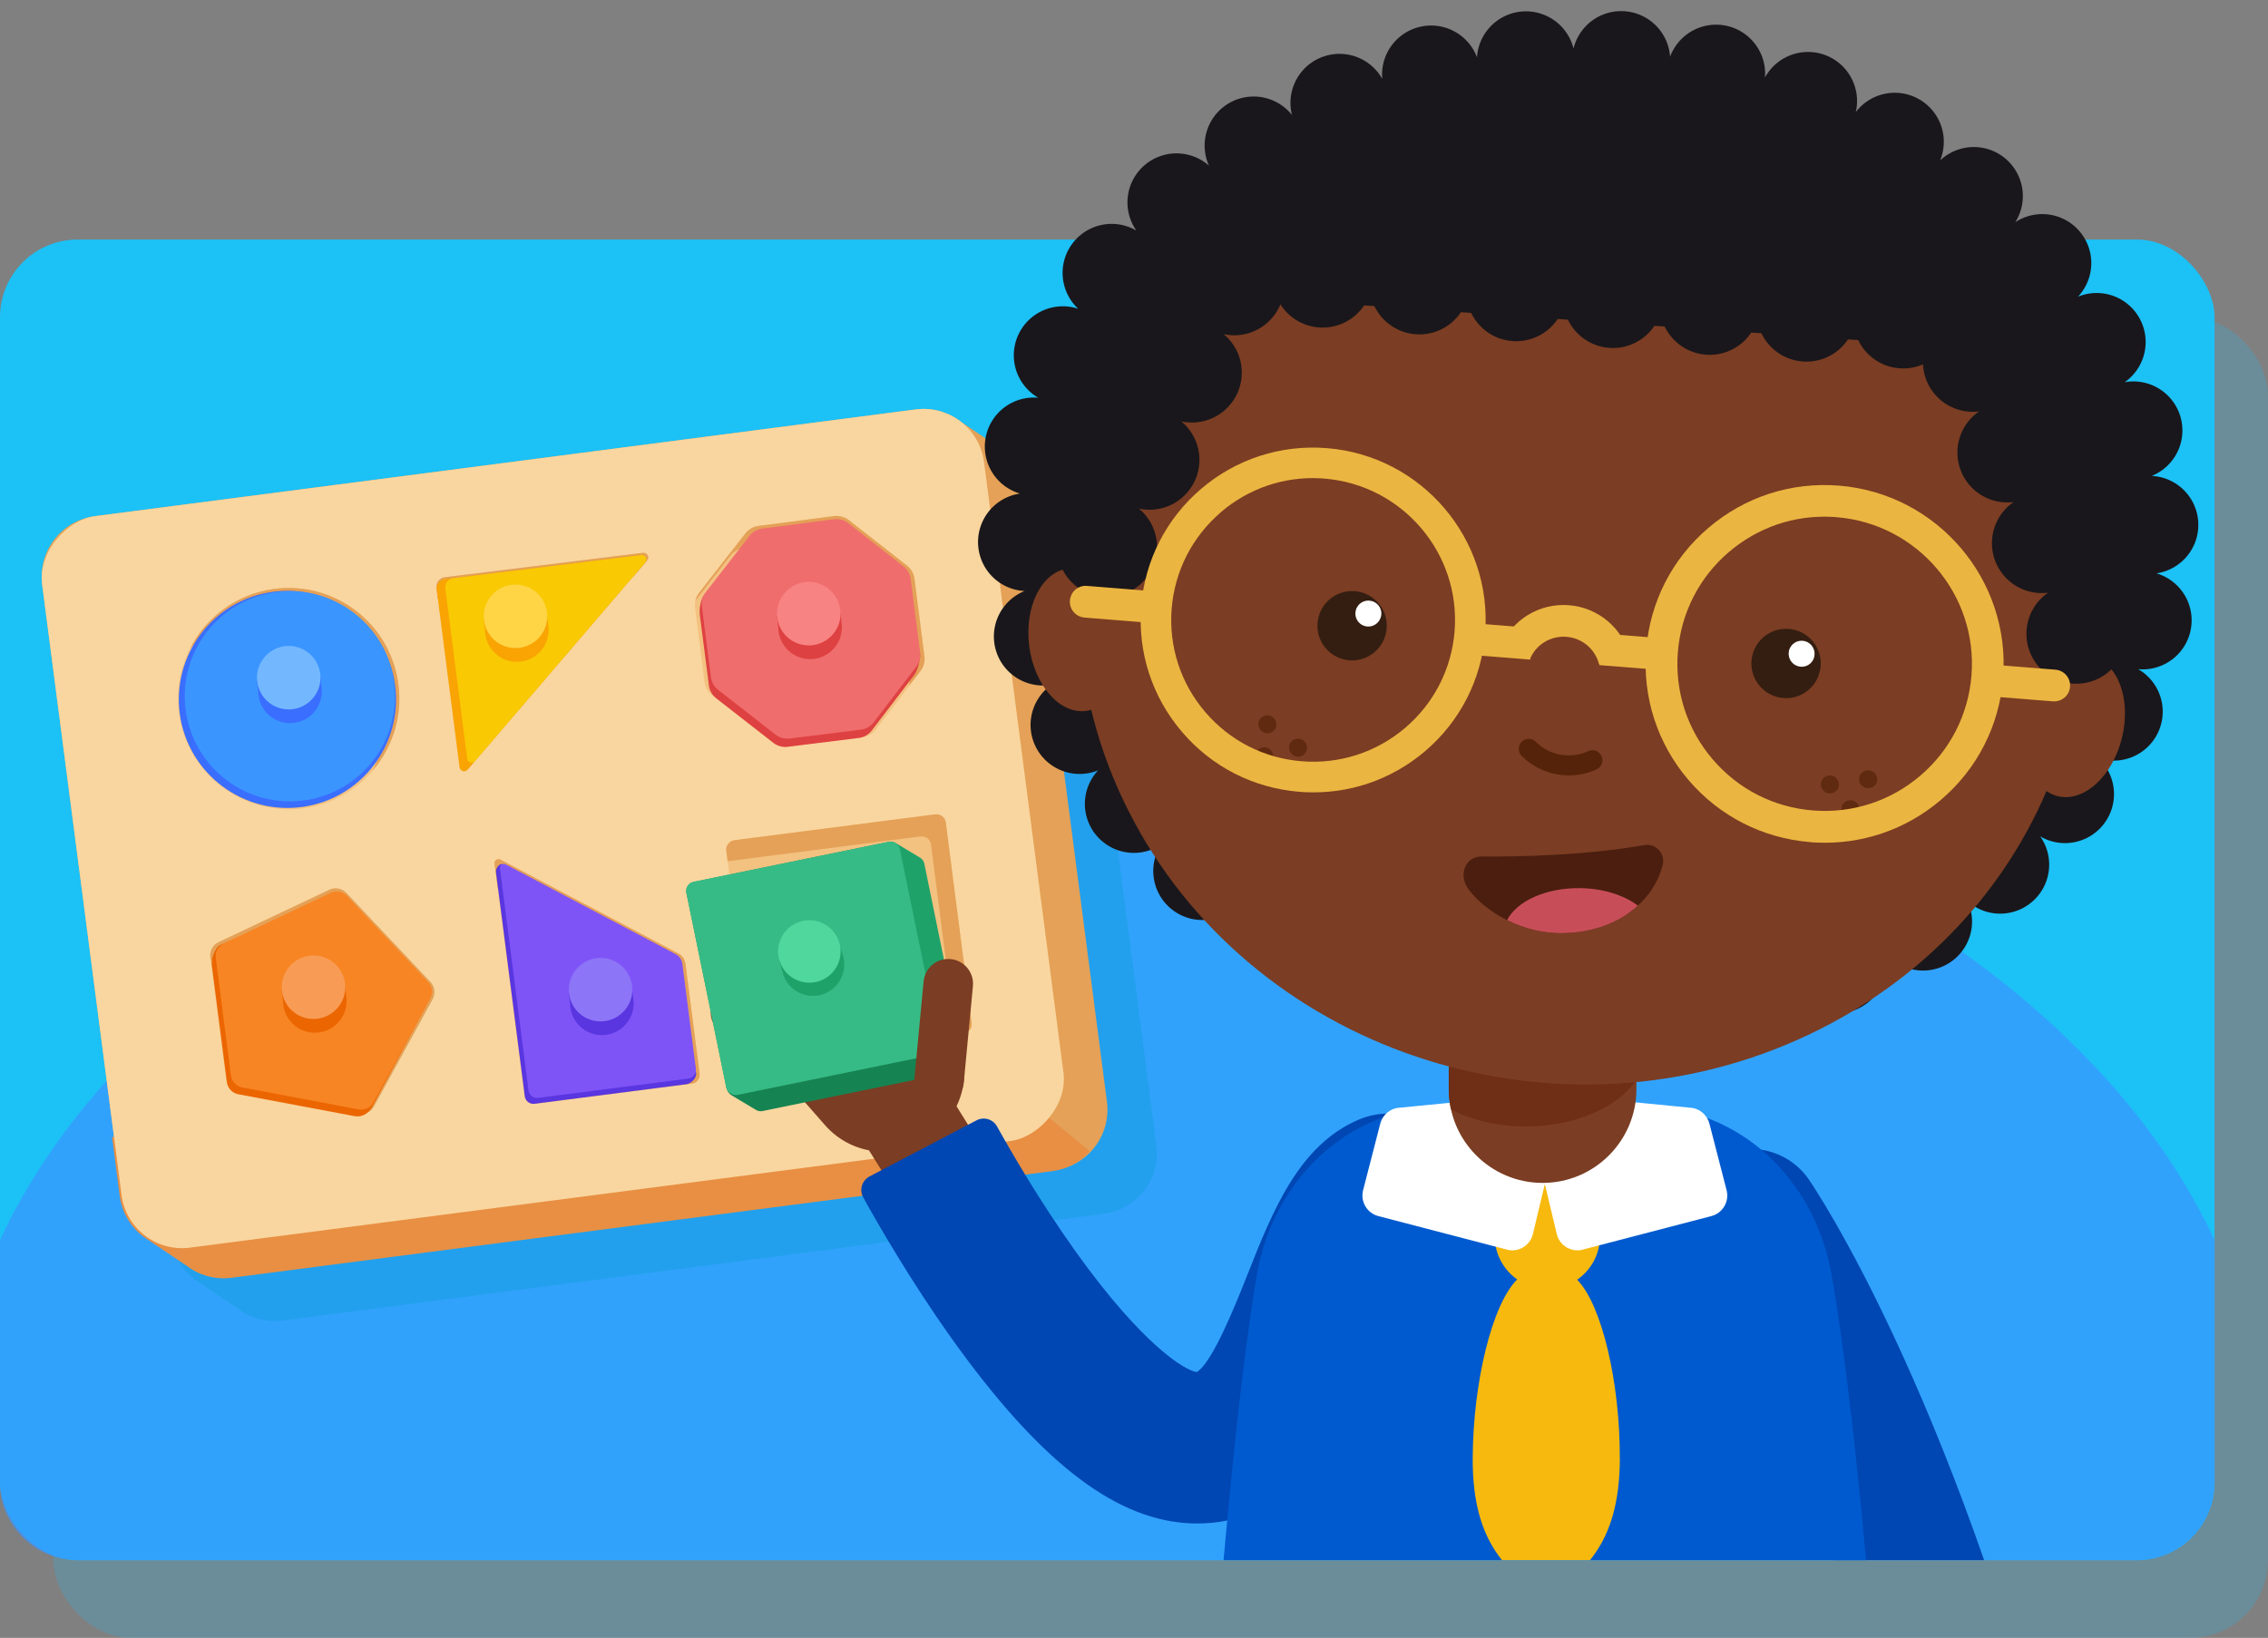 <?xml version="1.0" encoding="UTF-8"?><svg xmlns="http://www.w3.org/2000/svg" xmlns:xlink="http://www.w3.org/1999/xlink" viewBox="0 0 378.06 273.09"><rect x="0" y="0" width="378.06" height="273.09" fill="#808080" stroke="none"/><defs><style>.cls-1,.cls-2,.cls-3{fill:none;}.cls-2{stroke-dasharray:0 0 0 16;stroke-width:16.35px;}.cls-2,.cls-3{stroke:#19171b;stroke-linecap:round;stroke-linejoin:round;}.cls-4{clip-path:url(#clippath);}.cls-5{fill:#f9d69f;}.cls-6{fill:#f88383;}.cls-7{fill:#f7b90e;}.cls-8{fill:#f89c55;}.cls-9{fill:#f88523;}.cls-10{fill:#f9c904;}.cls-11{fill:#f9a403;}.cls-12{fill:#0047b3;}.cls-13{fill:#f06d6d;}.cls-14{fill:#ebb541;}.cls-15{fill:#eb6601;}.cls-16{fill:#e88f43;}.cls-17{fill:#f3c180;}.cls-18{fill:#e4a157;}.cls-19{fill:#fff;}.cls-20{fill:#ffd546;}.cls-21{fill:#7f54f7;}.cls-22{fill:#73b8ff;}.cls-23{fill:#8c75f7;}.cls-24{fill:#341e11;}.cls-25{fill:#c74e58;}.cls-26{fill:#de4141;}.cls-27{fill:#168452;}.cls-28{fill:#1cc1f6;}.cls-29{fill:#1ea26a;}.cls-30{fill:#19171b;}.cls-31,.cls-32{fill:#552309;}.cls-33{fill:#6f2e16;}.cls-34{fill:#4b1e0f;}.cls-35{fill:#3a6eff;}.cls-36{fill:#37bb86;}.cls-37{fill:#5936e0;}.cls-38,.cls-39{fill:#3b95ff;}.cls-40{fill:#7b3d23;}.cls-41{fill:#4fd79e;}.cls-42{fill:#149edf;mix-blend-mode:multiply;opacity:.5;}.cls-43{fill:#1cc1ff;opacity:.2;}.cls-44{fill:#005acf;fill-rule:evenodd;}.cls-3{stroke-dasharray:0 0 0 16.17;stroke-width:16.64px;}.cls-45{isolation:isolate;}.cls-39{opacity:.68;}.cls-32{opacity:.7;}</style><clipPath id="clippath"><path id="Rounded_Rectangle_1_copy-2" class="cls-1" d="M12.95,0H356.2c7.15,0,12.95,6.85,12.95,15.3V244.83c0,8.45-5.8,15.3-12.95,15.3H12.95c-7.15,0-12.95-6.85-12.95-15.3V15.3C0,6.85,5.8,0,12.95,0Z"/></clipPath></defs><g class="cls-45"><g id="Layer_2"><g id="Layer_1-2"><g><rect id="Rounded_Rectangle_1" class="cls-43" x="8.9" y="52.89" width="369.15" height="220.2" rx="12.95" ry="12.95"/><rect id="Rounded_Rectangle_1_copy" class="cls-28" x="0" y="39.94" width="369.15" height="220.2" rx="12.95" ry="12.95"/><path class="cls-39" d="M369.15,247.18v-40.42c-23.9-51.44-97.48-88.92-184.58-88.92S23.9,155.32,0,206.76v40.42c0,7.15,5.8,12.95,12.95,12.95H356.2c7.15,0,12.95-5.8,12.95-12.95Z"/><g><path class="cls-42" d="M24.04,93.33l136.83-17.79c2.79-.36,5.47,.44,7.54,2.04,.03,.02,.06,.04,.09,.06,.03,.02,.06,.04,.08,.06,.03,.02,.06,.04,.09,.06,.03,.02,.06,.04,.09,.06,.03,.02,.06,.04,.09,.06,.03,.02,.06,.04,.09,.06,.03,.02,.06,.04,.09,.06,.03,.02,.06,.04,.09,.06,.03,.02,.06,.04,.09,.06,.03,.02,.06,.04,.09,.06,.03,.02,.06,.04,.09,.06,.03,.02,.06,.04,.09,.06,.03,.02,.06,.04,.09,.06,.03,.02,.06,.04,.09,.06,.03,.02,.06,.04,.09,.06,.03,.02,.06,.04,.09,.06,.03,.02,.06,.04,.09,.06,.03,.02,.06,.04,.09,.06,.03,.02,.06,.04,.09,.06,.03,.02,.06,.04,.09,.06,.03,.02,.06,.04,.09,.06,.03,.02,.06,.04,.09,.06,.03,.02,.06,.04,.09,.06,.03,.02,.06,.04,.09,.06,.03,.02,.06,.04,.09,.06,.03,.02,.06,.04,.09,.06,.03,.02,.06,.04,.09,.06,.03,.02,.06,.04,.09,.06,.03,.02,.06,.04,.09,.06,.03,.02,.06,.04,.09,.06,.03,.02,.06,.04,.09,.06,.03,.02,.06,.04,.09,.06,.03,.02,.06,.04,.09,.06,.03,.02,.06,.04,.09,.06,.03,.02,.06,.04,.09,.06,.03,.02,.06,.04,.09,.06,.03,.02,.06,.04,.09,.06,.03,.02,.06,.04,.09,.06,.03,.02,.06,.04,.09,.06,.03,.02,.06,.04,.09,.06,.03,.02,.06,.04,.09,.06,.03,.02,.06,.04,.09,.06,.03,.02,.06,.04,.09,.06,.03,.02,.06,.04,.09,.06,.03,.02,.06,.04,.09,.06,.03,.02,.06,.04,.09,.06,.03,.02,.06,.04,.09,.06,.03,.02,.06,.04,.09,.06,.03,.02,.06,.04,.09,.06,.03,.02,.06,.04,.09,.06,.03,.02,.06,.04,.09,.06,.03,.02,.06,.04,.09,.06,.03,.02,.06,.04,.09,.06,.03,.02,.06,.04,.09,.06,.03,.02,.06,.04,.09,.06,.03,.02,.06,.04,.09,.06,.03,.02,.06,.04,.09,.06,.03,.02,.06,.04,.09,.06,.03,.02,.06,.04,.08,.06,.03,.02,.06,.04,.09,.06,.03,.02,.06,.04,.09,.06,.03,.02,.06,.04,.09,.06,.03,.02,.06,.04,.09,.06,.03,.02,.06,.04,.09,.06,.03,.02,.06,.04,.09,.06,.03,.02,.06,.04,.09,.06,.03,.02,.06,.04,.09,.06,.03,.02,.06,.04,.09,.06,.03,.02,.06,.04,.09,.06,.03,.02,.06,.04,.09,.06,.03,.02,.06,.04,.09,.06,.03,.02,.06,.04,.09,.06,.03,.02,.06,.04,.09,.06,.03,.02,.06,.04,.09,.06,.03,.02,.06,.04,.09,.06,.03,.02,.06,.04,.09,.06,.03,.02,.06,.04,.09,.06,.03,.02,.06,.04,.09,.06,.03,.02,.06,.04,.09,.06,.03,.02,.06,.04,.09,.06,2.1,1.59,3.59,3.98,3.95,6.8l13.24,101.79c.72,5.57-3.21,10.68-8.78,11.4l-136.83,17.79c-2.79,.36-5.47-.44-7.54-2.04-.03-.02-.06-.04-.09-.06-.03-.02-.06-.04-.09-.06-.03-.02-.06-.04-.09-.06-.03-.02-.06-.04-.09-.06-.03-.02-.06-.04-.09-.06-.03-.02-.06-.04-.09-.06-.03-.02-.06-.04-.09-.06-.03-.02-.06-.04-.09-.06-.03-.02-.06-.04-.09-.06-.03-.02-.06-.04-.09-.06-.03-.02-.06-.04-.09-.06-.03-.02-.06-.04-.09-.06-.03-.02-.06-.04-.09-.06-.03-.02-.06-.04-.09-.06-.03-.02-.06-.04-.09-.06-.03-.02-.06-.04-.09-.06-.03-.02-.06-.04-.09-.06-.03-.02-.06-.04-.09-.06-.03-.02-.06-.04-.08-.06-.03-.02-.06-.04-.09-.06-.03-.02-.06-.04-.09-.06-.03-.02-.06-.04-.09-.06-.03-.02-.06-.04-.09-.06-.03-.02-.06-.04-.09-.06-.03-.02-.06-.04-.09-.06-.03-.02-.06-.04-.09-.06-.03-.02-.06-.04-.09-.06-.03-.02-.06-.04-.09-.06-.03-.02-.06-.04-.09-.06-.03-.02-.06-.04-.09-.06-.03-.02-.06-.04-.09-.06-.03-.02-.06-.04-.09-.06-.03-.02-.06-.04-.09-.06-.03-.02-.06-.04-.09-.06-.03-.02-.06-.04-.09-.06-.03-.02-.06-.04-.09-.06-.03-.02-.06-.04-.09-.06-.03-.02-.06-.04-.09-.06-.03-.02-.06-.04-.09-.06-.03-.02-.06-.04-.09-.06-.03-.02-.06-.04-.09-.06-.03-.02-.06-.04-.09-.06-.03-.02-.06-.04-.09-.06-.03-.02-.06-.04-.09-.06-.03-.02-.06-.04-.09-.06-.03-.02-.06-.04-.09-.06-.03-.02-.06-.04-.09-.06-.03-.02-.06-.04-.09-.06-.03-.02-.06-.04-.09-.06-.03-.02-.06-.04-.09-.06-.03-.02-.06-.04-.09-.06-.03-.02-.06-.04-.08-.06-.03-.02-.06-.04-.09-.06-.03-.02-.06-.04-.09-.06-.03-.02-.06-.04-.09-.06-.03-.02-.06-.04-.09-.06-.03-.02-.06-.04-.09-.06-.03-.02-.06-.04-.09-.06-.03-.02-.06-.04-.09-.06-.03-.02-.06-.04-.09-.06-.03-.02-.06-.04-.09-.06-.03-.02-.06-.04-.09-.06-.03-.02-.06-.04-.09-.06-.03-.02-.06-.04-.09-.06-.03-.02-.06-.04-.09-.06-.03-.02-.06-.04-.09-.06-.03-.02-.06-.04-.09-.06-.03-.02-.06-.04-.09-.06-.03-.02-.06-.04-.09-.06-.03-.02-.06-.04-.09-.06-.03-.02-.06-.04-.09-.06-.03-.02-.06-.04-.09-.06-.03-.02-.06-.04-.09-.06-.03-.02-.06-.04-.09-.06-.03-.02-.06-.04-.09-.06-.03-.02-.06-.04-.09-.06-.03-.02-.06-.04-.08-.06-.03-.02-.06-.04-.09-.06-.03-.02-.06-.04-.09-.06-.03-.02-.06-.04-.09-.06-2.1-1.59-3.59-3.98-3.95-6.8L15.26,104.73c-.72-5.57,3.21-10.68,8.78-11.4Z"/><g><path class="cls-18" d="M15.8,86.06l136.83-17.79c2.79-.36,5.47,.44,7.54,2.04,.03,.02,.06,.04,.09,.06,.03,.02,.06,.04,.08,.06,.03,.02,.06,.04,.09,.06,.03,.02,.06,.04,.09,.06,.03,.02,.06,.04,.09,.06,.03,.02,.06,.04,.09,.06,.03,.02,.06,.04,.09,.06,.03,.02,.06,.04,.09,.06,.03,.02,.06,.04,.09,.06,.03,.02,.06,.04,.09,.06,.03,.02,.06,.04,.09,.06,.03,.02,.06,.04,.09,.06,.03,.02,.06,.04,.09,.06,.03,.02,.06,.04,.09,.06,.03,.02,.06,.04,.09,.06,.03,.02,.06,.04,.09,.06,.03,.02,.06,.04,.09,.06,.03,.02,.06,.04,.09,.06,.03,.02,.06,.04,.09,.06,.03,.02,.06,.04,.09,.06,.03,.02,.06,.04,.09,.06,.03,.02,.06,.04,.09,.06,.03,.02,.06,.04,.09,.06,.03,.02,.06,.04,.09,.06,.03,.02,.06,.04,.09,.06,.03,.02,.06,.04,.09,.06,.03,.02,.06,.04,.09,.06,.03,.02,.06,.04,.09,.06,.03,.02,.06,.04,.09,.06,.03,.02,.06,.04,.09,.06,.03,.02,.06,.04,.09,.06,.03,.02,.06,.04,.09,.06,.03,.02,.06,.04,.09,.06,.03,.02,.06,.04,.09,.06,.03,.02,.06,.04,.09,.06,.03,.02,.06,.04,.09,.06,.03,.02,.06,.04,.09,.06,.03,.02,.06,.04,.09,.06,.03,.02,.06,.04,.09,.06,.03,.02,.06,.04,.09,.06,.03,.02,.06,.04,.09,.06,.03,.02,.06,.04,.09,.06,.03,.02,.06,.04,.09,.06,.03,.02,.06,.04,.09,.06,.03,.02,.06,.04,.09,.06,.03,.02,.06,.04,.09,.06,.03,.02,.06,.04,.09,.06,.03,.02,.06,.04,.09,.06,.03,.02,.06,.04,.09,.06,.03,.02,.06,.04,.09,.06,.03,.02,.06,.04,.09,.06,.03,.02,.06,.04,.09,.06,.03,.02,.06,.04,.09,.06,.03,.02,.06,.04,.09,.06,.03,.02,.06,.04,.09,.06,.03,.02,.06,.04,.09,.06,.03,.02,.06,.04,.09,.06,.03,.02,.06,.04,.09,.06,.03,.02,.06,.04,.08,.06,.03,.02,.06,.04,.09,.06,.03,.02,.06,.04,.09,.06,.03,.02,.06,.04,.09,.06,.03,.02,.06,.04,.09,.06,.03,.02,.06,.04,.09,.06,.03,.02,.06,.04,.09,.06,.03,.02,.06,.04,.09,.06,.03,.02,.06,.04,.09,.06,.03,.02,.06,.04,.09,.06,.03,.02,.06,.04,.09,.06,.03,.02,.06,.04,.09,.06,.03,.02,.06,.04,.09,.06,.03,.02,.06,.04,.09,.06,.03,.02,.06,.04,.09,.06,.03,.02,.06,.04,.09,.06,.03,.02,.06,.04,.09,.06,.03,.02,.06,.04,.09,.06,.03,.02,.06,.04,.09,.06,.03,.02,.06,.04,.09,.06,.03,.02,.06,.04,.09,.06,.03,.02,.06,.04,.09,.06,2.1,1.59,3.59,3.98,3.95,6.8l13.24,101.79c.72,5.57-3.21,10.68-8.78,11.4l-136.83,17.79c-2.79,.36-5.47-.44-7.54-2.04-.03-.02-.06-.04-.09-.06-.03-.02-.06-.04-.09-.06-.03-.02-.06-.04-.09-.06-.03-.02-.06-.04-.09-.06-.03-.02-.06-.04-.09-.06-.03-.02-.06-.04-.09-.06-.03-.02-.06-.04-.09-.06-.03-.02-.06-.04-.09-.06-.03-.02-.06-.04-.09-.06-.03-.02-.06-.04-.09-.06-.03-.02-.06-.04-.09-.06-.03-.02-.06-.04-.09-.06-.03-.02-.06-.04-.09-.06-.03-.02-.06-.04-.09-.06-.03-.02-.06-.04-.09-.06-.03-.02-.06-.04-.09-.06-.03-.02-.06-.04-.09-.06-.03-.02-.06-.04-.09-.06-.03-.02-.06-.04-.08-.06-.03-.02-.06-.04-.09-.06-.03-.02-.06-.04-.09-.06-.03-.02-.06-.04-.09-.06-.03-.02-.06-.04-.09-.06-.03-.02-.06-.04-.09-.06-.03-.02-.06-.04-.09-.06-.03-.02-.06-.04-.09-.06-.03-.02-.06-.04-.09-.06-.03-.02-.06-.04-.09-.06-.03-.02-.06-.04-.09-.06-.03-.02-.06-.04-.09-.06-.03-.02-.06-.04-.09-.06-.03-.02-.06-.04-.09-.06-.03-.02-.06-.04-.09-.06-.03-.02-.06-.04-.09-.06-.03-.02-.06-.04-.09-.06-.03-.02-.06-.04-.09-.06-.03-.02-.06-.04-.09-.06-.03-.02-.06-.04-.09-.06-.03-.02-.06-.04-.09-.06-.03-.02-.06-.04-.09-.06-.03-.02-.06-.04-.09-.06-.03-.02-.06-.04-.09-.06-.03-.02-.06-.04-.09-.06-.03-.02-.06-.04-.09-.06-.03-.02-.06-.04-.09-.06-.03-.02-.06-.04-.09-.06-.03-.02-.06-.04-.09-.06-.03-.02-.06-.04-.09-.06-.03-.02-.06-.04-.09-.06-.03-.02-.06-.04-.09-.06-.03-.02-.06-.04-.09-.06-.03-.02-.06-.04-.08-.06-.03-.02-.06-.04-.09-.06-.03-.02-.06-.04-.09-.06-.03-.02-.06-.04-.09-.06-.03-.02-.06-.04-.09-.06-.03-.02-.06-.04-.09-.06-.03-.02-.06-.04-.09-.06-.03-.02-.06-.04-.09-.06-.03-.02-.06-.04-.09-.06-.03-.02-.06-.04-.09-.06-.03-.02-.06-.04-.09-.06-.03-.02-.06-.04-.09-.06-.03-.02-.06-.04-.09-.06-.03-.02-.06-.04-.09-.06-.03-.02-.06-.04-.09-.06-.03-.02-.06-.04-.09-.06-.03-.02-.06-.04-.09-.06-.03-.02-.06-.04-.09-.06-.03-.02-.06-.04-.09-.06-.03-.02-.06-.04-.09-.06-.03-.02-.06-.04-.09-.06-.03-.02-.06-.04-.09-.06-.03-.02-.06-.04-.09-.06-.03-.02-.06-.04-.09-.06-.03-.02-.06-.04-.09-.06-.03-.02-.06-.04-.08-.06-.03-.02-.06-.04-.09-.06-.03-.02-.06-.04-.09-.06-.03-.02-.06-.04-.09-.06-2.1-1.59-3.59-3.98-3.95-6.8L7.03,97.46c-.72-5.57,3.21-10.68,8.78-11.4Z"/><path class="cls-16" d="M164.09,177.48l17.59,14.49c-1.57,1.74-3.74,2.96-6.25,3.29l-136.83,17.79c-2.79,.36-5.47-.44-7.54-2.04-.03-.02-.06-.04-.09-.06-.03-.02-.06-.04-.09-.06-.03-.02-.06-.04-.09-.06-.03-.02-.06-.04-.09-.06-.03-.02-.06-.04-.09-.06-.03-.02-.06-.04-.09-.06-.03-.02-.06-.04-.09-.06-.03-.02-.06-.04-.09-.06-.03-.02-.06-.04-.09-.06-.03-.02-.06-.04-.09-.06-.03-.02-.06-.04-.09-.06-.03-.02-.06-.04-.09-.06-.03-.02-.06-.04-.09-.06-.03-.02-.06-.04-.09-.06-.03-.02-.06-.04-.09-.06-.03-.02-.06-.04-.09-.06-.03-.02-.06-.04-.09-.06-.03-.02-.06-.04-.09-.06-.03-.02-.06-.04-.08-.06-.03-.02-.06-.04-.09-.06-.03-.02-.06-.04-.09-.06-.03-.02-.06-.04-.09-.06-.03-.02-.06-.04-.09-.06-.03-.02-.06-.04-.09-.06-.03-.02-.06-.04-.09-.06-.03-.02-.06-.04-.09-.06-.03-.02-.06-.04-.09-.06-.03-.02-.06-.04-.09-.06-.03-.02-.06-.04-.09-.06-.03-.02-.06-.04-.09-.06-.03-.02-.06-.04-.09-.06-.03-.02-.06-.04-.09-.06-.03-.02-.06-.04-.09-.06-.03-.02-.06-.04-.09-.06-.03-.02-.06-.04-.09-.06-.03-.02-.06-.04-.09-.06-.03-.02-.06-.04-.09-.06-.03-.02-.06-.04-.09-.06-.03-.02-.06-.04-.09-.06-.03-.02-.06-.04-.09-.06-.03-.02-.06-.04-.09-.06-.03-.02-.06-.04-.09-.06-.03-.02-.06-.04-.09-.06-.03-.02-.06-.04-.09-.06-.03-.02-.06-.04-.09-.06-.03-.02-.06-.04-.09-.06-.03-.02-.06-.04-.09-.06-.03-.02-.06-.04-.09-.06-.03-.02-.06-.04-.09-.06-.03-.02-.06-.04-.09-.06-.03-.02-.06-.04-.09-.06-.03-.02-.06-.04-.08-.06-.03-.02-.06-.04-.09-.06-.03-.02-.06-.04-.09-.06-.03-.02-.06-.04-.09-.06-.03-.02-.06-.04-.09-.06-.03-.02-.06-.04-.09-.06-.03-.02-.06-.04-.09-.06-.03-.02-.06-.04-.09-.06-.03-.02-.06-.04-.09-.06-.03-.02-.06-.04-.09-.06-.03-.02-.06-.04-.09-.06-.03-.02-.06-.04-.09-.06-.03-.02-.06-.04-.09-.06-.03-.02-.06-.04-.09-.06-.03-.02-.06-.04-.09-.06-.03-.02-.06-.04-.09-.06-.03-.02-.06-.04-.09-.06-.03-.02-.06-.04-.09-.06-.03-.02-.06-.04-.09-.06-.03-.02-.06-.04-.09-.06-.03-.02-.06-.04-.09-.06-.03-.02-.06-.04-.09-.06-.03-.02-.06-.04-.09-.06-.03-.02-.06-.04-.09-.06-.03-.02-.06-.04-.09-.06-.03-.02-.06-.04-.08-.06-.03-.02-.06-.04-.09-.06-.03-.02-.06-.04-.09-.06-.03-.02-.06-.04-.09-.06-2.1-1.59-3.59-3.98-3.95-6.8l-1.27-9.79,145.1-11.97Z"/><rect class="cls-5" x="30.65" y="58.98" width="122.99" height="158.33" rx="10.17" ry="10.17" transform="translate(-32.96 247.34) rotate(-97.41)"/><g><rect class="cls-17" x="123.06" y="137.79" width="36.9" height="36.84" rx="1.58" ry="1.58" transform="translate(-18.77 19.33) rotate(-7.33)"/><path class="cls-17" d="M151.18,94.3l-9.67-7.57c-.7-.55-1.6-.8-2.48-.68l-12.59,1.64c-.87,.11-1.66,.57-2.2,1.26l-7.71,9.9c-.55,.7-.79,1.59-.68,2.47l1.6,12.43c.11,.87,.56,1.66,1.26,2.2l10.07,7.85c.7,.54,1.58,.79,2.46,.68l12.5-1.55c.89-.11,1.69-.57,2.24-1.28l7.47-9.76c.53-.7,.77-1.58,.66-2.45l-1.66-12.93c-.11-.87-.56-1.66-1.25-2.2Z"/><path class="cls-17" d="M50.68,134.76c10.09-1.41,17.12-10.74,15.71-20.83-1.41-10.09-10.74-17.12-20.83-15.71-10.08,1.41-17.12,10.73-15.71,20.81,1.42,10.09,10.74,17.13,20.84,15.73"/><path class="cls-17" d="M82.43,144l4.99,38.77c.11,.82,.86,1.4,1.68,1.3l26.22-3.37c.82-.11,1.4-.86,1.3-1.68l-2.36-18.32c-.09-.73-.54-1.37-1.19-1.71l-29.66-15.66c-.48-.25-1.05,.14-.98,.68Z"/><path class="cls-17" d="M72.75,98.02l3.85,29.95c.09,.67,.92,.92,1.36,.41l29.91-34.91c.46-.54,.02-1.36-.68-1.28l-33.06,4.07c-.87,.11-1.48,.9-1.37,1.77Z"/><path class="cls-17" d="M72.11,166.58l-9.8,17.93c-.51,.93-1.56,1.42-2.6,1.23l-20.08-3.78c-1.04-.2-1.84-1.04-1.97-2.09l-2.61-20.26c-.13-1.05,.42-2.07,1.38-2.52l18.47-8.74c.96-.45,2.1-.24,2.82,.53l14.02,14.86c.73,.77,.87,1.92,.37,2.85Z"/><path class="cls-18" d="M157.66,137.15l4.3,33.41c.11,.86-.5,1.65-1.36,1.76l-1.33,.17-4.07-31.67c-.11-.86-.9-1.47-1.76-1.36l-32.15,4.13-.22-1.74c-.11-.86,.5-1.65,1.36-1.76l33.47-4.31c.86-.11,1.65,.5,1.76,1.36Z"/><path class="cls-18" d="M141.51,86.73l9.67,7.57c.69,.54,1.14,1.33,1.25,2.2l1.66,12.93c.11,.87-.12,1.75-.66,2.45l-1.89,2.46c.1-.4,.13-.82,.08-1.24l-1.66-12.93c-.11-.87-.56-1.66-1.25-2.2l-9.67-7.57c-.7-.55-1.6-.8-2.48-.68l-12.59,1.64c-.87,.11-1.66,.57-2.2,1.26l-5.84,7.51c.11-.46,.31-.9,.6-1.28l7.71-9.9c.54-.69,1.33-1.15,2.2-1.26l12.59-1.64c.89-.11,1.78,.13,2.48,.68Z"/><path class="cls-18" d="M66.39,113.93c.77,5.46-.96,10.68-4.28,14.56,1.65-3.25,2.36-7.01,1.82-10.89-1.41-10.09-10.74-17.12-20.83-15.71-4.63,.65-8.61,2.98-11.43,6.27,2.64-5.2,7.68-9.08,13.89-9.95,10.09-1.41,19.42,5.62,20.83,15.71Z"/><path class="cls-18" d="M83.41,143.31l29.66,15.66c.65,.34,1.09,.98,1.19,1.71l2.36,18.32c.11,.82-.48,1.58-1.3,1.68l-1.4,.18-2.12-16.5c-.09-.73-.54-1.37-1.19-1.71l-27.65-14.6-.52-4.05c-.07-.54,.5-.94,.98-.68Z"/><path class="cls-18" d="M107.19,92.18c.7-.09,1.15,.74,.68,1.28l-2.39,2.78c-.14-.25-.42-.43-.77-.39l-31.74,3.91-.22-1.75c-.11-.87,.5-1.66,1.37-1.77l33.06-4.07Z"/><path class="cls-18" d="M57.73,148.87l14.02,14.86c.73,.77,.87,1.92,.37,2.85l-9.8,17.93c-.23,.43-.58,.75-.99,.97l8.32-15.22c.51-.93,.36-2.08-.37-2.85l-14.02-14.86c-.73-.77-1.87-.98-2.82-.53l-17.3,8.19-.08-.6c-.13-1.05,.42-2.07,1.38-2.52l18.47-8.74c.96-.45,2.1-.24,2.82,.53Z"/></g><g><path class="cls-26" d="M150.25,95.8l-9.2-7.2c-.67-.52-1.52-.76-2.36-.65l-11.98,1.56c-.83,.11-1.58,.54-2.09,1.2l-7.31,8.59c-.52,.67-.77,2.34-.66,3.18l1.52,11.82c.11,.83,.54,1.58,1.19,2.1l9.58,7.47c.66,.52,1.51,.75,2.34,.65l11.89-1.48c.84-.1,1.61-.54,2.13-1.22l7.11-9.29c.51-.66,1.06-2.63,.96-3.46l-1.91-11.18c-.11-.83-.53-1.58-1.19-2.09Z"/><path class="cls-13" d="M150.59,94.42l-9.2-7.2c-.67-.52-1.52-.76-2.36-.65l-11.98,1.56c-.83,.11-1.58,.54-2.09,1.2l-7.33,9.42c-.52,.67-.75,1.51-.64,2.35l1.52,11.82c.11,.83,.54,1.58,1.19,2.1l9.58,7.47c.66,.52,1.51,.75,2.34,.65l11.89-1.48c.84-.1,1.61-.54,2.13-1.22l7.11-9.29c.51-.66,.73-1.5,.63-2.33l-1.58-12.3c-.11-.83-.53-1.58-1.19-2.09Z"/><path class="cls-26" d="M129.51,102.8l.23,1.97c.1,2.93,2.55,5.22,5.47,5.13,2.93-.1,5.22-2.55,5.13-5.47,0-.16-.02-.32-.04-.48l-.24-1.98-10.55,.84Z"/><path class="cls-6" d="M129.54,102.71c-.21-2.92,1.98-5.45,4.89-5.67,2.92-.21,5.45,1.98,5.67,4.89,.21,2.92-1.98,5.45-4.89,5.67,0,0-.01,0-.02,0-2.91,.21-5.44-1.98-5.65-4.89"/></g><g><path class="cls-37" d="M82.67,145.36l4.81,37.43c.1,.79,.83,1.35,1.62,1.25l25.31-3.26c.79-.1,1.73-1.05,1.63-1.85l-2.65-17.46c-.09-.71-.52-1.32-1.15-1.65l-28.47-15.71c-.47-.25-1.17,.72-1.1,1.24Z"/><path class="cls-21" d="M83.34,144.76l4.76,37.05c.1,.79,.82,1.34,1.61,1.24l25.05-3.22c.79-.1,1.34-.82,1.24-1.61l-2.25-17.5c-.09-.7-.51-1.31-1.14-1.64l-28.34-14.97c-.46-.24-1,.13-.94,.65Z"/><path class="cls-37" d="M94.8,165.49l.23,1.97c.1,2.93,2.55,5.22,5.47,5.13,2.93-.1,5.22-2.55,5.13-5.47,0-.16-.02-.32-.04-.48l-.24-1.98-10.55,.84Z"/><path class="cls-23" d="M94.83,165.4c-.21-2.92,1.98-5.45,4.89-5.67s5.45,1.98,5.67,4.89c.21,2.92-1.98,5.45-4.89,5.67,0,0-.01,0-.02,0-2.91,.21-5.44-1.98-5.65-4.89"/></g><g><path class="cls-11" d="M72.8,98.31l3.81,29.6c.08,.66,.91,.91,1.34,.4l29.56-34.51c.46-.53,.02-1.35-.68-1.26l-32.68,4.02c-.86,.11-1.47,.89-1.36,1.75Z"/><path class="cls-10" d="M74.23,98.09l3.65,28.42c.08,.63,.88,.87,1.29,.39l28.38-33.13c.44-.51,.02-1.29-.65-1.21l-31.38,3.86c-.82,.1-1.41,.85-1.3,1.68Z"/><path class="cls-11" d="M80.62,103.25l.23,1.97c.1,2.93,2.55,5.22,5.47,5.13,2.93-.1,5.22-2.55,5.13-5.47,0-.16-.02-.32-.04-.48l-.24-1.98-10.55,.84Z"/><path class="cls-20" d="M80.65,103.15c-.21-2.92,1.98-5.45,4.89-5.67,2.92-.21,5.45,1.98,5.67,4.89,.21,2.92-1.98,5.45-4.89,5.67,0,0-.01,0-.02,0-2.91,.21-5.44-1.98-5.65-4.89"/></g><g><path class="cls-35" d="M50.43,134.54c9.9-1.39,16.8-10.54,15.41-20.44-1.39-9.9-10.54-16.8-20.44-15.41-9.89,1.39-16.79,10.53-15.42,20.42,1.39,9.9,10.54,16.81,20.44,15.43"/><path class="cls-38" d="M50.76,133.45c9.59-1.34,16.27-10.2,14.92-19.79-1.34-9.59-10.2-16.27-19.79-14.92-9.58,1.34-16.26,10.19-14.92,19.77,1.34,9.59,10.2,16.27,19.79,14.94"/><path class="cls-35" d="M42.82,113.47l.23,1.97c.1,2.93,2.55,5.22,5.47,5.13,2.93-.1,5.22-2.55,5.13-5.47,0-.16-.02-.32-.04-.48l-.24-1.98-10.55,.84Z"/><path class="cls-22" d="M42.85,113.38c-.21-2.92,1.98-5.45,4.89-5.67,2.92-.21,5.45,1.98,5.67,4.89,.21,2.92-1.98,5.45-4.89,5.67,0,0-.01,0-.02,0-2.91,.21-5.44-1.98-5.65-4.89"/></g><g><path class="cls-15" d="M71.07,167.61l-8.94,16.78c-.81,1.53-2.02,1.9-3.03,1.71l-19.38-3.65c-1-.19-1.77-1-1.9-2.02l-2.52-19.56c-.13-1.01,.53-2.9,1.45-3.33l17.7-7.53c.92-.44,2.02-.23,2.72,.51l13.53,14.34c.7,.74,.84,1.85,.35,2.75Z"/><path class="cls-9" d="M71.73,166.48l-9.46,17.3c-.49,.9-1.5,1.37-2.5,1.19l-19.38-3.65c-1-.19-1.77-1-1.9-2.02l-2.52-19.56c-.13-1.01,.41-1.99,1.33-2.43l17.82-8.44c.92-.44,2.02-.23,2.72,.51l13.53,14.34c.7,.74,.84,1.85,.35,2.75Z"/><path class="cls-15" d="M46.95,165.09l.23,1.97c.1,2.93,2.55,5.22,5.47,5.13,2.93-.1,5.22-2.55,5.13-5.47,0-.16-.02-.32-.04-.48l-.24-1.98-10.55,.84Z"/><path class="cls-8" d="M46.98,164.99c-.21-2.92,1.98-5.45,4.89-5.67s5.45,1.98,5.67,4.89c.21,2.92-1.98,5.45-4.89,5.67,0,0-.01,0-.02,0-2.91,.21-5.44-1.98-5.65-4.89"/></g></g></g><g class="cls-4"><g><path class="cls-12" d="M340.9,304.27c1.56-.4,2.5-1.99,2.1-3.54-18.05-69.53-40.52-102.67-41.48-104.07-3.68-5.35-10.98-6.69-16.34-3.03-5.35,3.67-6.72,10.99-3.07,16.35,.05,.08,5.48,8.11,12.94,24.3,6.7,14.55,16.43,38.76,25.14,72.27,.4,1.55,1.98,2.49,3.53,2.1l17.18-4.37Z"/><g><polygon class="cls-40" points="143.38 189.44 149.83 199.76 163.75 191.38 156.83 180.23 143.38 189.44"/><path class="cls-12" d="M162.78,186.8c1.23-.65,2.75-.2,3.42,1.02,2.15,3.87,6.99,12.27,12.97,20.67,11.44,16.05,18.54,20.08,20.31,20.28h0c2.63-1.53,6.54-11.41,8.44-16.19,4.2-10.63,8.55-21.61,18.52-25.88,6.41-2.75,13.83,.22,16.58,6.63,2.56,5.98,.15,12.83-5.38,15.96-.34,.19-.64,.44-.87,.77-1.61,2.33-3.83,7.94-5.36,11.81-2.54,6.41-5.41,13.67-9.57,19.54-7.21,10.19-15.76,12.61-22.26,12.61-.69,0-1.36-.03-2-.08-12.26-.93-24.62-10.7-38.92-30.74-6.95-9.75-12.42-19.3-14.77-23.55-.69-1.26-.21-2.83,1.06-3.5l17.84-9.36Zm36.81,41.96h0Zm36.81-18.86s0,0,0,0c0,0,0,0,0,0Z"/><g><path class="cls-40" d="M133.92,164.96h26.27v14.63c0,6.9-5.6,12.5-12.5,12.5h-.73c-7.19,0-13.04-5.84-13.04-13.04v-14.1h0Z" transform="translate(-81.21 141.2) rotate(-41.23)"/><path class="cls-40" d="M141.42,169.43c-1.95,.68-4.14-.19-5.06-2.08l-7.12-14.57c-1-2.05-.15-4.52,1.89-5.52,2.04-1,4.52-.15,5.52,1.89l7.12,14.57c1,2.05,.15,4.52-1.89,5.52-.15,.07-.3,.14-.45,.19Z"/><path class="cls-40" d="M136.96,172.95c-1.59,1.07-3.77,.79-5.05-.7l-9.8-11.47c-1.38-1.61-1.19-4.03,.42-5.41,1.61-1.38,4.03-1.19,5.41,.42l9.8,11.47c1.38,1.61,1.19,4.03-.42,5.41-.12,.1-.24,.19-.37,.28Z"/><path class="cls-40" d="M135.6,179.35c-1.18,1.28-3.16,1.5-4.6,.45l-11.08-8.04c-1.56-1.13-1.9-3.31-.77-4.87,1.13-1.56,3.31-1.9,4.87-.77l11.08,8.04c1.56,1.13,1.9,3.31,.77,4.87-.08,.11-.17,.22-.26,.32Z"/><path class="cls-40" d="M150.94,169.41c-.24,.15-.51,.29-.79,.39-2.07,.75-4.36-.31-5.12-2.38l-5.37-14.72c-.75-2.07,.31-4.36,2.39-5.11,2.07-.75,4.36,.31,5.12,2.38l5.37,14.72c.65,1.79-.06,3.74-1.6,4.72Z"/></g><g><path class="cls-29" d="M115.62,147.03l32.55-6.68c.43-.09,.85,.01,1.19,.24,.02,.01,.03,.02,.05,.03,.02,.01,.04,.02,.05,.03,.02,.01,.03,.02,.05,.03,.02,.01,.03,.02,.05,.03,.02,.01,.04,.02,.05,.03,.02,.01,.03,.02,.05,.03,.02,.01,.04,.02,.05,.03,.02,.01,.03,.02,.05,.03,.02,.01,.03,.02,.05,.03,.02,.01,.04,.02,.05,.03,.02,.01,.03,.02,.05,.03,.02,.01,.04,.02,.05,.03,.02,.01,.03,.02,.05,.03,.02,.01,.03,.02,.05,.03,.02,.01,.04,.02,.05,.03,.02,.01,.03,.02,.05,.03,.02,.01,.04,.02,.05,.03,.02,.01,.03,.02,.05,.03,.02,.01,.04,.02,.05,.03,.02,.01,.03,.02,.05,.03,.02,.01,.03,.02,.05,.03,.02,.01,.04,.02,.05,.03,.02,.01,.03,.02,.05,.03,.02,.01,.04,.02,.05,.03,.02,.01,.03,.02,.05,.03,.02,.01,.03,.02,.05,.03,.02,.01,.04,.02,.05,.03,.02,.01,.03,.02,.05,.03,.02,.01,.04,.02,.05,.03,.02,.01,.03,.02,.05,.03,.02,.01,.03,.02,.05,.03,.02,.01,.04,.02,.05,.03,.02,.01,.03,.02,.05,.03,.02,.01,.04,.02,.05,.03,.02,.01,.03,.02,.05,.03,.02,.01,.03,.02,.05,.03,.02,.01,.04,.02,.05,.03,.02,.01,.03,.02,.05,.03,.02,.01,.03,.02,.05,.03,.02,.01,.03,.02,.05,.03,.02,.01,.03,.02,.05,.03,.02,.01,.04,.02,.05,.03,.02,.01,.03,.02,.05,.03,.02,.01,.03,.02,.05,.03,.02,.01,.03,.02,.05,.03,.02,.01,.03,.02,.05,.03,.02,.01,.03,.02,.05,.03,.02,.01,.03,.02,.05,.03,.02,.01,.03,.02,.05,.03,.02,.01,.03,.02,.05,.03,.02,.01,.03,.02,.05,.03,.02,.01,.03,.02,.05,.03,.02,.01,.03,.02,.05,.03,.02,.01,.03,.02,.05,.03,.02,.01,.03,.02,.05,.03,.02,.01,.04,.02,.05,.03,.02,.01,.03,.02,.05,.03,.02,.01,.03,.02,.05,.03,.02,.01,.03,.02,.05,.03,.02,.01,.03,.02,.05,.03,.02,.01,.04,.02,.05,.03,.02,.01,.03,.02,.05,.03,.02,.01,.03,.02,.05,.03,.02,.01,.03,.02,.05,.03,.02,.01,.03,.02,.05,.03,.02,.01,.04,.02,.05,.03,.02,.01,.03,.02,.05,.03,.02,.01,.04,.02,.05,.03,.02,.01,.03,.02,.05,.03,.02,.01,.03,.02,.05,.03,.02,.01,.04,.02,.05,.03,.02,.01,.03,.02,.05,.03,.02,.01,.04,.02,.05,.03,.02,.01,.03,.02,.05,.03,.02,.01,.03,.02,.05,.03,.02,.01,.04,.02,.05,.03,.02,.01,.03,.02,.05,.03,.02,.01,.04,.02,.05,.03,.02,.01,.03,.02,.05,.03,.02,.01,.03,.02,.05,.03,.35,.22,.61,.57,.7,1l6.66,32.49c.17,.84-.37,1.66-1.21,1.83l-32.55,6.68c-.43,.09-.85-.01-1.19-.24-.02-.01-.03-.02-.05-.03-.02-.01-.04-.02-.05-.03-.02-.01-.03-.02-.05-.03-.02-.01-.03-.02-.05-.03-.02-.01-.04-.02-.05-.03-.02-.01-.03-.02-.05-.03-.02-.01-.04-.02-.05-.03-.02-.01-.03-.02-.05-.03-.02-.01-.04-.02-.05-.03-.02-.01-.03-.02-.05-.03-.02-.01-.03-.02-.05-.03-.02-.01-.03-.02-.05-.03-.02-.01-.03-.02-.05-.03-.02-.01-.04-.02-.05-.03-.02-.01-.03-.02-.05-.03-.02-.01-.04-.02-.05-.03-.02-.01-.03-.02-.05-.03-.02-.01-.03-.02-.05-.03-.02-.01-.04-.02-.05-.03-.02-.01-.03-.02-.05-.03-.02-.01-.04-.02-.05-.03-.02-.01-.03-.02-.05-.03-.02-.01-.03-.02-.05-.03-.02-.01-.04-.02-.05-.03-.02-.01-.03-.02-.05-.03-.02-.01-.04-.02-.05-.03-.02-.01-.03-.02-.05-.03-.02-.01-.03-.02-.05-.03-.02-.01-.04-.02-.05-.03-.02-.01-.03-.02-.05-.03-.02-.01-.04-.02-.05-.03-.02-.01-.03-.02-.05-.03-.02-.01-.03-.02-.05-.03-.02-.01-.04-.02-.05-.03-.02-.01-.03-.02-.05-.03-.02-.01-.04-.02-.05-.03-.02-.01-.03-.02-.05-.03-.02-.01-.04-.02-.05-.03-.02-.01-.03-.02-.05-.03-.02-.01-.03-.02-.05-.03-.02-.01-.04-.02-.05-.03-.02-.01-.03-.02-.05-.03-.02-.01-.04-.02-.05-.03-.02-.01-.03-.02-.05-.03-.02-.01-.03-.02-.05-.03-.02-.01-.04-.02-.05-.03-.02-.01-.03-.02-.05-.03-.02-.01-.04-.02-.05-.03-.02-.01-.03-.02-.05-.03-.02-.01-.03-.02-.05-.03-.02-.01-.04-.02-.05-.03-.02-.01-.03-.02-.05-.03-.02-.01-.03-.02-.05-.03-.02-.01-.03-.02-.05-.03-.02-.01-.03-.02-.05-.03-.02-.01-.04-.02-.05-.03-.02-.01-.03-.02-.05-.03-.02-.01-.03-.02-.05-.03-.02-.01-.03-.02-.05-.03-.02-.01-.03-.02-.05-.03-.02-.01-.04-.02-.05-.03-.02-.01-.03-.02-.05-.03-.02-.01-.03-.02-.05-.03-.02-.01-.03-.02-.05-.03-.02-.01-.04-.02-.05-.03-.02-.01-.03-.02-.05-.03-.02-.01-.03-.02-.05-.03-.02-.01-.03-.02-.05-.03-.02-.01-.03-.02-.05-.03-.02-.01-.04-.02-.05-.03-.02-.01-.03-.02-.05-.03-.02-.01-.03-.02-.05-.03-.02-.01-.03-.02-.05-.03-.02-.01-.03-.02-.05-.03-.02-.01-.04-.02-.05-.03-.02-.01-.03-.02-.05-.03-.02-.01-.03-.02-.05-.03-.02-.01-.03-.02-.05-.03-.02-.01-.03-.02-.05-.03-.02-.01-.04-.02-.05-.03-.35-.22-.61-.57-.7-1l-6.66-32.49c-.17-.84,.37-1.66,1.21-1.83Z"/><path class="cls-27" d="M152.33,172.7l8.24,5.31c-.22,.27-.53,.48-.9,.56l-32.55,6.68c-.43,.09-.85-.01-1.19-.24-.02-.01-.03-.02-.05-.03-.02-.01-.04-.02-.05-.03-.02-.01-.03-.02-.05-.03-.02-.01-.03-.02-.05-.03-.02-.01-.04-.02-.05-.03-.02-.01-.03-.02-.05-.03-.02-.01-.04-.02-.05-.03-.02-.01-.03-.02-.05-.03-.02-.01-.04-.02-.05-.03-.02-.01-.03-.02-.05-.03-.02-.01-.03-.02-.05-.03-.02-.01-.03-.02-.05-.03-.02-.01-.03-.02-.05-.03-.02-.01-.04-.02-.05-.03-.02-.01-.03-.02-.05-.03-.02-.01-.04-.02-.05-.03-.02-.01-.03-.02-.05-.03-.02-.01-.03-.02-.05-.03-.02-.01-.04-.02-.05-.03-.02-.01-.03-.02-.05-.03-.02-.01-.04-.02-.05-.03-.02-.01-.03-.02-.05-.03-.02-.01-.03-.02-.05-.03-.02-.01-.04-.02-.05-.03-.02-.01-.03-.02-.05-.03-.02-.01-.04-.02-.05-.03-.02-.01-.03-.02-.05-.03-.02-.01-.03-.02-.05-.03-.02-.01-.04-.02-.05-.03-.02-.01-.03-.02-.05-.03-.02-.01-.04-.02-.05-.03-.02-.01-.03-.02-.05-.03-.02-.01-.03-.02-.05-.03-.02-.01-.04-.02-.05-.03-.02-.01-.03-.02-.05-.03-.02-.01-.04-.02-.05-.03-.02-.01-.03-.02-.05-.03-.02-.01-.04-.02-.05-.03-.02-.01-.03-.02-.05-.03-.02-.01-.03-.02-.05-.03-.02-.01-.04-.02-.05-.03-.02-.01-.03-.02-.05-.03-.02-.01-.04-.02-.05-.03-.02-.01-.03-.02-.05-.03-.02-.01-.03-.02-.05-.03-.02-.01-.04-.02-.05-.03-.02-.01-.03-.02-.05-.03-.02-.01-.04-.02-.05-.03-.02-.01-.03-.02-.05-.03-.02-.01-.03-.02-.05-.03-.02-.01-.04-.02-.05-.03-.02-.01-.03-.02-.05-.03-.02-.01-.03-.02-.05-.03-.02-.01-.03-.02-.05-.03-.02-.01-.03-.02-.05-.03-.02-.01-.04-.02-.05-.03-.02-.01-.03-.02-.05-.03-.02-.01-.03-.02-.05-.03-.02-.01-.03-.02-.05-.03-.02-.01-.03-.02-.05-.03-.02-.01-.04-.02-.05-.03-.02-.01-.03-.02-.05-.03-.02-.01-.03-.02-.05-.03-.02-.01-.03-.02-.05-.03-.02-.01-.04-.02-.05-.03-.02-.01-.03-.02-.05-.03-.02-.01-.03-.02-.05-.03-.02-.01-.03-.02-.05-.03-.02-.01-.03-.02-.05-.03-.02-.01-.04-.02-.05-.03-.02-.01-.03-.02-.05-.03-.02-.01-.03-.02-.05-.03-.02-.01-.03-.02-.05-.03-.02-.01-.03-.02-.05-.03-.02-.01-.04-.02-.05-.03-.02-.01-.03-.02-.05-.03-.02-.01-.03-.02-.05-.03-.02-.01-.03-.02-.05-.03-.02-.01-.03-.02-.05-.03-.02-.01-.04-.02-.05-.03-.35-.22-.61-.57-.7-1l-.36-1.76,31.61-6.88Z"/><rect class="cls-36" x="117.38" y="143.32" width="36.33" height="36.27" rx="1.55" ry="1.55" transform="translate(-29.68 30.53) rotate(-11.59)"/><g><path class="cls-29" d="M129.85,160.01l.55,1.88c.59,2.82,3.35,4.64,6.17,4.05,2.82-.59,4.64-3.35,4.06-6.17-.03-.16-.07-.31-.12-.46l-.57-1.88-10.1,2.59Z"/><path class="cls-41" d="M129.86,159.91c-.7-2.79,1-5.62,3.79-6.32,2.79-.7,5.62,1,6.32,3.79,.7,2.79-1,5.62-3.79,6.32,0,0,0,0-.01,0-2.79,.69-5.61-1.01-6.31-3.8"/></g></g><path class="cls-40" d="M157.06,184.26c-.29,.04-.6,.04-.91,.01-2.27-.22-3.93-2.23-3.72-4.5l1.53-16.14c.22-2.27,2.23-3.93,4.5-3.72,2.27,.22,3.93,2.23,3.72,4.5l-1.53,16.14c-.19,1.96-1.72,3.47-3.59,3.7Z"/></g><path class="cls-44" d="M308.78,332.48c-32.9,8.26-74.25,7.71-102.81-.37-4.29-1.21-7.14-5.69-6.78-10.55,2.23-29.96,5.57-80.52,10.27-108.75,2.72-16.33,15.65-28.17,30.71-28.17h34.48c14.97,0,27.84,11.7,30.66,27.91,4.88,27.97,8.48,79.35,10.51,109.39,.34,4.95-2.66,9.45-7.04,10.55Z"/><path id="NECKTIE" class="cls-7" d="M270.01,243.25c.06-12.54-2.94-25.62-7.11-29.88,2.28-1.57,3.79-4.2,3.8-7.18,.03-4.85-3.89-8.79-8.73-8.82-4.85-.02-8.79,3.88-8.81,8.73-.01,2.99,1.47,5.62,3.74,7.22-4.22,4.22-7.35,17.27-7.41,29.81-.07,15.02,6.53,18.93,12.03,23.76v.21s.07-.07,.12-.1c.04,.03,.09,.07,.13,.11v-.21c5.53-4.78,12.18-8.62,12.25-23.64Z"/><path class="cls-19" d="M263.76,208.37l21.41-5.58c1.95-.45,3.14-2.42,2.64-4.35l-2.86-11.09c-.39-1.5-1.7-2.58-3.24-2.66l-23.06-2.25c-2.38-.14-4.22,2.06-3.66,4.38l4.51,18.92c.45,1.91,2.36,3.09,4.27,2.64Z"/><path class="cls-19" d="M251.27,208.37l-21.41-5.58c-1.95-.45-3.14-2.42-2.64-4.35l2.86-11.09c.39-1.5,1.7-2.58,3.24-2.66l23.06-2.25c2.38-.14,4.22,2.06,3.66,4.38l-4.51,18.92c-.45,1.91-2.36,3.09-4.27,2.64Z"/><g><path class="cls-40" d="M241.5,166.4h31.28v15.19c0,8.63-7.01,15.64-15.64,15.64h0c-8.63,0-15.64-7.01-15.64-15.64v-15.19h0Z"/><path class="cls-33" d="M272.79,180.09v-10.98c-.68-.97-1.54-1.88-2.55-2.71h-28.74v15.19c0,1.17,.14,2.3,.38,3.4,3.44,1.77,7.78,2.83,12.5,2.83,8.17,0,15.21-3.17,18.4-7.73Z"/></g><g><g><ellipse class="cls-30" cx="264.75" cy="88.98" rx="79.14" ry="93.68" transform="translate(157.6 346.91) rotate(-86.02)"/><ellipse class="cls-2" cx="264.75" cy="88.98" rx="79.14" ry="93.68" transform="translate(157.6 346.91) rotate(-86.02)"/></g><g><path class="cls-40" d="M190,138.73c22.08,38.67,72.9,53.36,113.51,32.8,40.61-20.56,55.63-68.57,33.55-107.25-22.08-38.67-72.89-53.36-113.5-32.8-40.61,20.56-55.63,68.58-33.55,107.25"/><path class="cls-40" d="M171.56,107.67c.82,6.56,5.06,11.42,9.46,10.87,4.41-.55,7.32-6.31,6.5-12.87-.82-6.56-5.06-11.42-9.46-10.88-4.41,.55-7.32,6.31-6.5,12.87"/><path class="cls-40" d="M338.09,119.2c-1.59,6.41,.61,12.48,4.92,13.55,4.31,1.07,9.1-3.26,10.69-9.67,1.6-6.41-.61-12.48-4.92-13.55-4.31-1.07-9.09,3.25-10.69,9.67"/><g><path class="cls-24" d="M303.32,112.07c-.8,3.1-3.95,4.95-7.04,4.15-3.09-.8-4.95-3.95-4.15-7.05,.8-3.09,3.95-4.94,7.05-4.14,3.09,.8,4.95,3.95,4.14,7.04"/><path class="cls-19" d="M302.42,109.55c-.3,1.16-1.48,1.86-2.64,1.55-1.16-.3-1.85-1.48-1.56-2.64,.3-1.16,1.48-1.86,2.64-1.56,1.16,.31,1.85,1.49,1.55,2.65"/></g><path class="cls-31" d="M263.08,129.18c-1.16,.16-2.35,.15-3.53-.07-2.27-.41-4.32-1.48-5.91-3.09-.72-.73-.6-1.95,.24-2.53h0c.65-.46,1.55-.4,2.11,.17,1.12,1.13,2.55,1.89,4.15,2.17,1.6,.29,3.21,.07,4.64-.6,.72-.34,1.58-.08,2.03,.57h0c.59,.85,.28,2.03-.65,2.46-.98,.46-2.02,.76-3.08,.92Z"/><g><path class="cls-24" d="M230.98,105.78c-.81,3.09-3.95,4.95-7.04,4.15-3.1-.8-4.95-3.95-4.15-7.05,.8-3.09,3.96-4.94,7.05-4.15,3.08,.8,4.94,3.95,4.14,7.04"/><path class="cls-19" d="M230.19,102.84c-.31,1.16-1.48,1.86-2.64,1.56-1.16-.3-1.85-1.49-1.55-2.64,.3-1.16,1.48-1.86,2.64-1.55,1.16,.3,1.86,1.48,1.56,2.63"/></g><g><path class="cls-34" d="M247.01,142.81c6.58,.05,17.33-.2,27.08-1.9,1.92-.34,3.55,1.42,3.07,3.32-1.34,5.34-6.71,11.03-16.34,11.35-7.27,.24-13.5-3.8-16.09-7.4-1.64-2.28-.53-5.39,2.28-5.37Z"/><path class="cls-25" d="M263.36,148.08c-5.68-.07-10.52,2.18-12.14,5.33,2.75,1.38,6.05,2.28,9.6,2.17,5.39-.18,9.44-2.04,12.2-4.58-2.29-1.74-5.76-2.87-9.66-2.92Z"/></g><g><ellipse class="cls-32" cx="311.42" cy="129.94" rx="1.49" ry="1.51" transform="translate(101.35 394.02) rotate(-74.15)"/><ellipse class="cls-32" cx="308.46" cy="134.93" rx="1.49" ry="1.51" transform="translate(94.4 394.8) rotate(-74.15)"/><ellipse class="cls-32" cx="305.05" cy="130.8" rx="1.49" ry="1.51" transform="translate(95.89 388.52) rotate(-74.15)"/></g><g><ellipse class="cls-32" cx="216.37" cy="124.67" rx="1.49" ry="1.51" transform="translate(-33.32 121.17) rotate(-29.15)"/><ellipse class="cls-32" cx="210.75" cy="126.11" rx="1.49" ry="1.51" transform="translate(-34.74 118.62) rotate(-29.15)"/><ellipse class="cls-32" cx="211.26" cy="120.78" rx="1.49" ry="1.51" transform="translate(-32.07 118.19) rotate(-29.15)"/></g></g><polyline class="cls-3" points="184.55 91.22 206.83 45.34 326.35 53.75 346.87 107.68"/><path class="cls-30" d="M178.75,89.42l9.07-3.21,18.65-36.76,119.53,8.4,20.88,49.83s6.73-16.38-6.38-43.36c-13.1-26.98-37.22-43.73-74.49-44.04-37.27-.31-83.73,29.72-87.26,69.13Z"/><g><g><path class="cls-14" d="M342.29,116.94c1.42,.07,2.66-1,2.77-2.43,.12-1.46-.97-2.73-2.43-2.85l-9.98-.8c-1.48-.13-2.73,.97-2.85,2.43-.12,1.46,.97,2.73,2.43,2.85l9.98,.8s.05,0,.08,0Z"/><path class="cls-14" d="M190.84,103.77c1.42,.07,2.66-1,2.77-2.43,.12-1.46-.97-2.73-2.43-2.85l-9.98-.8c-1.48-.13-2.73,.97-2.85,2.43-.12,1.46,.97,2.73,2.43,2.85l9.98,.8s.05,0,.08,0Z"/><path class="cls-14" d="M301.78,140.41c-7.95-.63-15.17-4.32-20.34-10.38-5.17-6.06-7.67-13.77-7.03-21.71,.63-7.94,4.32-15.16,10.39-20.32,6.07-5.17,13.77-7.66,21.73-7.03,16.4,1.31,28.68,15.71,27.37,32.1-.63,7.94-4.32,15.16-10.39,20.32-5.84,4.97-13.21,7.47-20.84,7.09-.3-.01-.59-.03-.89-.06Zm-13.55-48.4c-4.99,4.25-8.02,10.19-8.54,16.72-.52,6.53,1.53,12.87,5.79,17.86,4.25,4.99,10.19,8.02,16.73,8.54,6.52,.52,12.88-1.53,17.87-5.78,4.99-4.25,8.02-10.19,8.55-16.72,1.08-13.48-9.02-25.33-22.52-26.4-.24-.02-.49-.04-.73-.05-6.28-.32-12.34,1.74-17.14,5.83Z"/><rect class="cls-14" x="269.79" y="103.09" width="5.29" height="11.26" transform="translate(142.39 371.64) rotate(-85.44)"/><rect class="cls-14" x="246.87" y="101.1" width="5.29" height="11.57" transform="translate(123.12 347.11) rotate(-85.44)"/><path class="cls-14" d="M266.55,110.77l5.14-1.28c-1.18-4.74-5.26-8.19-10.14-8.58-4.97-.4-9.57,2.44-11.45,7.05l4.91,1.99c1-2.47,3.45-3.98,6.12-3.77,2.61,.21,4.79,2.05,5.42,4.59Z"/></g><path class="cls-14" d="M216.61,132.02c-7.66-.61-14.62-4.16-19.6-10.01-4.98-5.84-7.39-13.28-6.78-20.93,.61-7.65,4.17-14.61,10.01-19.59,5.85-4.98,13.27-7.38,20.94-6.77,15.81,1.26,27.64,15.14,26.38,30.94-.61,7.65-4.17,14.61-10.01,19.59-5.63,4.79-12.73,7.2-20.08,6.83-.29-.01-.57-.03-.86-.06Zm-13.06-46.64c-4.81,4.1-7.73,9.82-8.24,16.11-.5,6.29,1.48,12.41,5.58,17.21,4.1,4.81,9.82,7.73,16.12,8.23,6.28,.5,12.42-1.48,17.22-5.57,4.81-4.1,7.73-9.82,8.24-16.11,1.04-12.99-8.7-24.41-21.7-25.45-.24-.02-.47-.03-.71-.05-6.05-.31-11.89,1.68-16.52,5.62Z"/></g></g></g></g></g></g></g></g></svg>